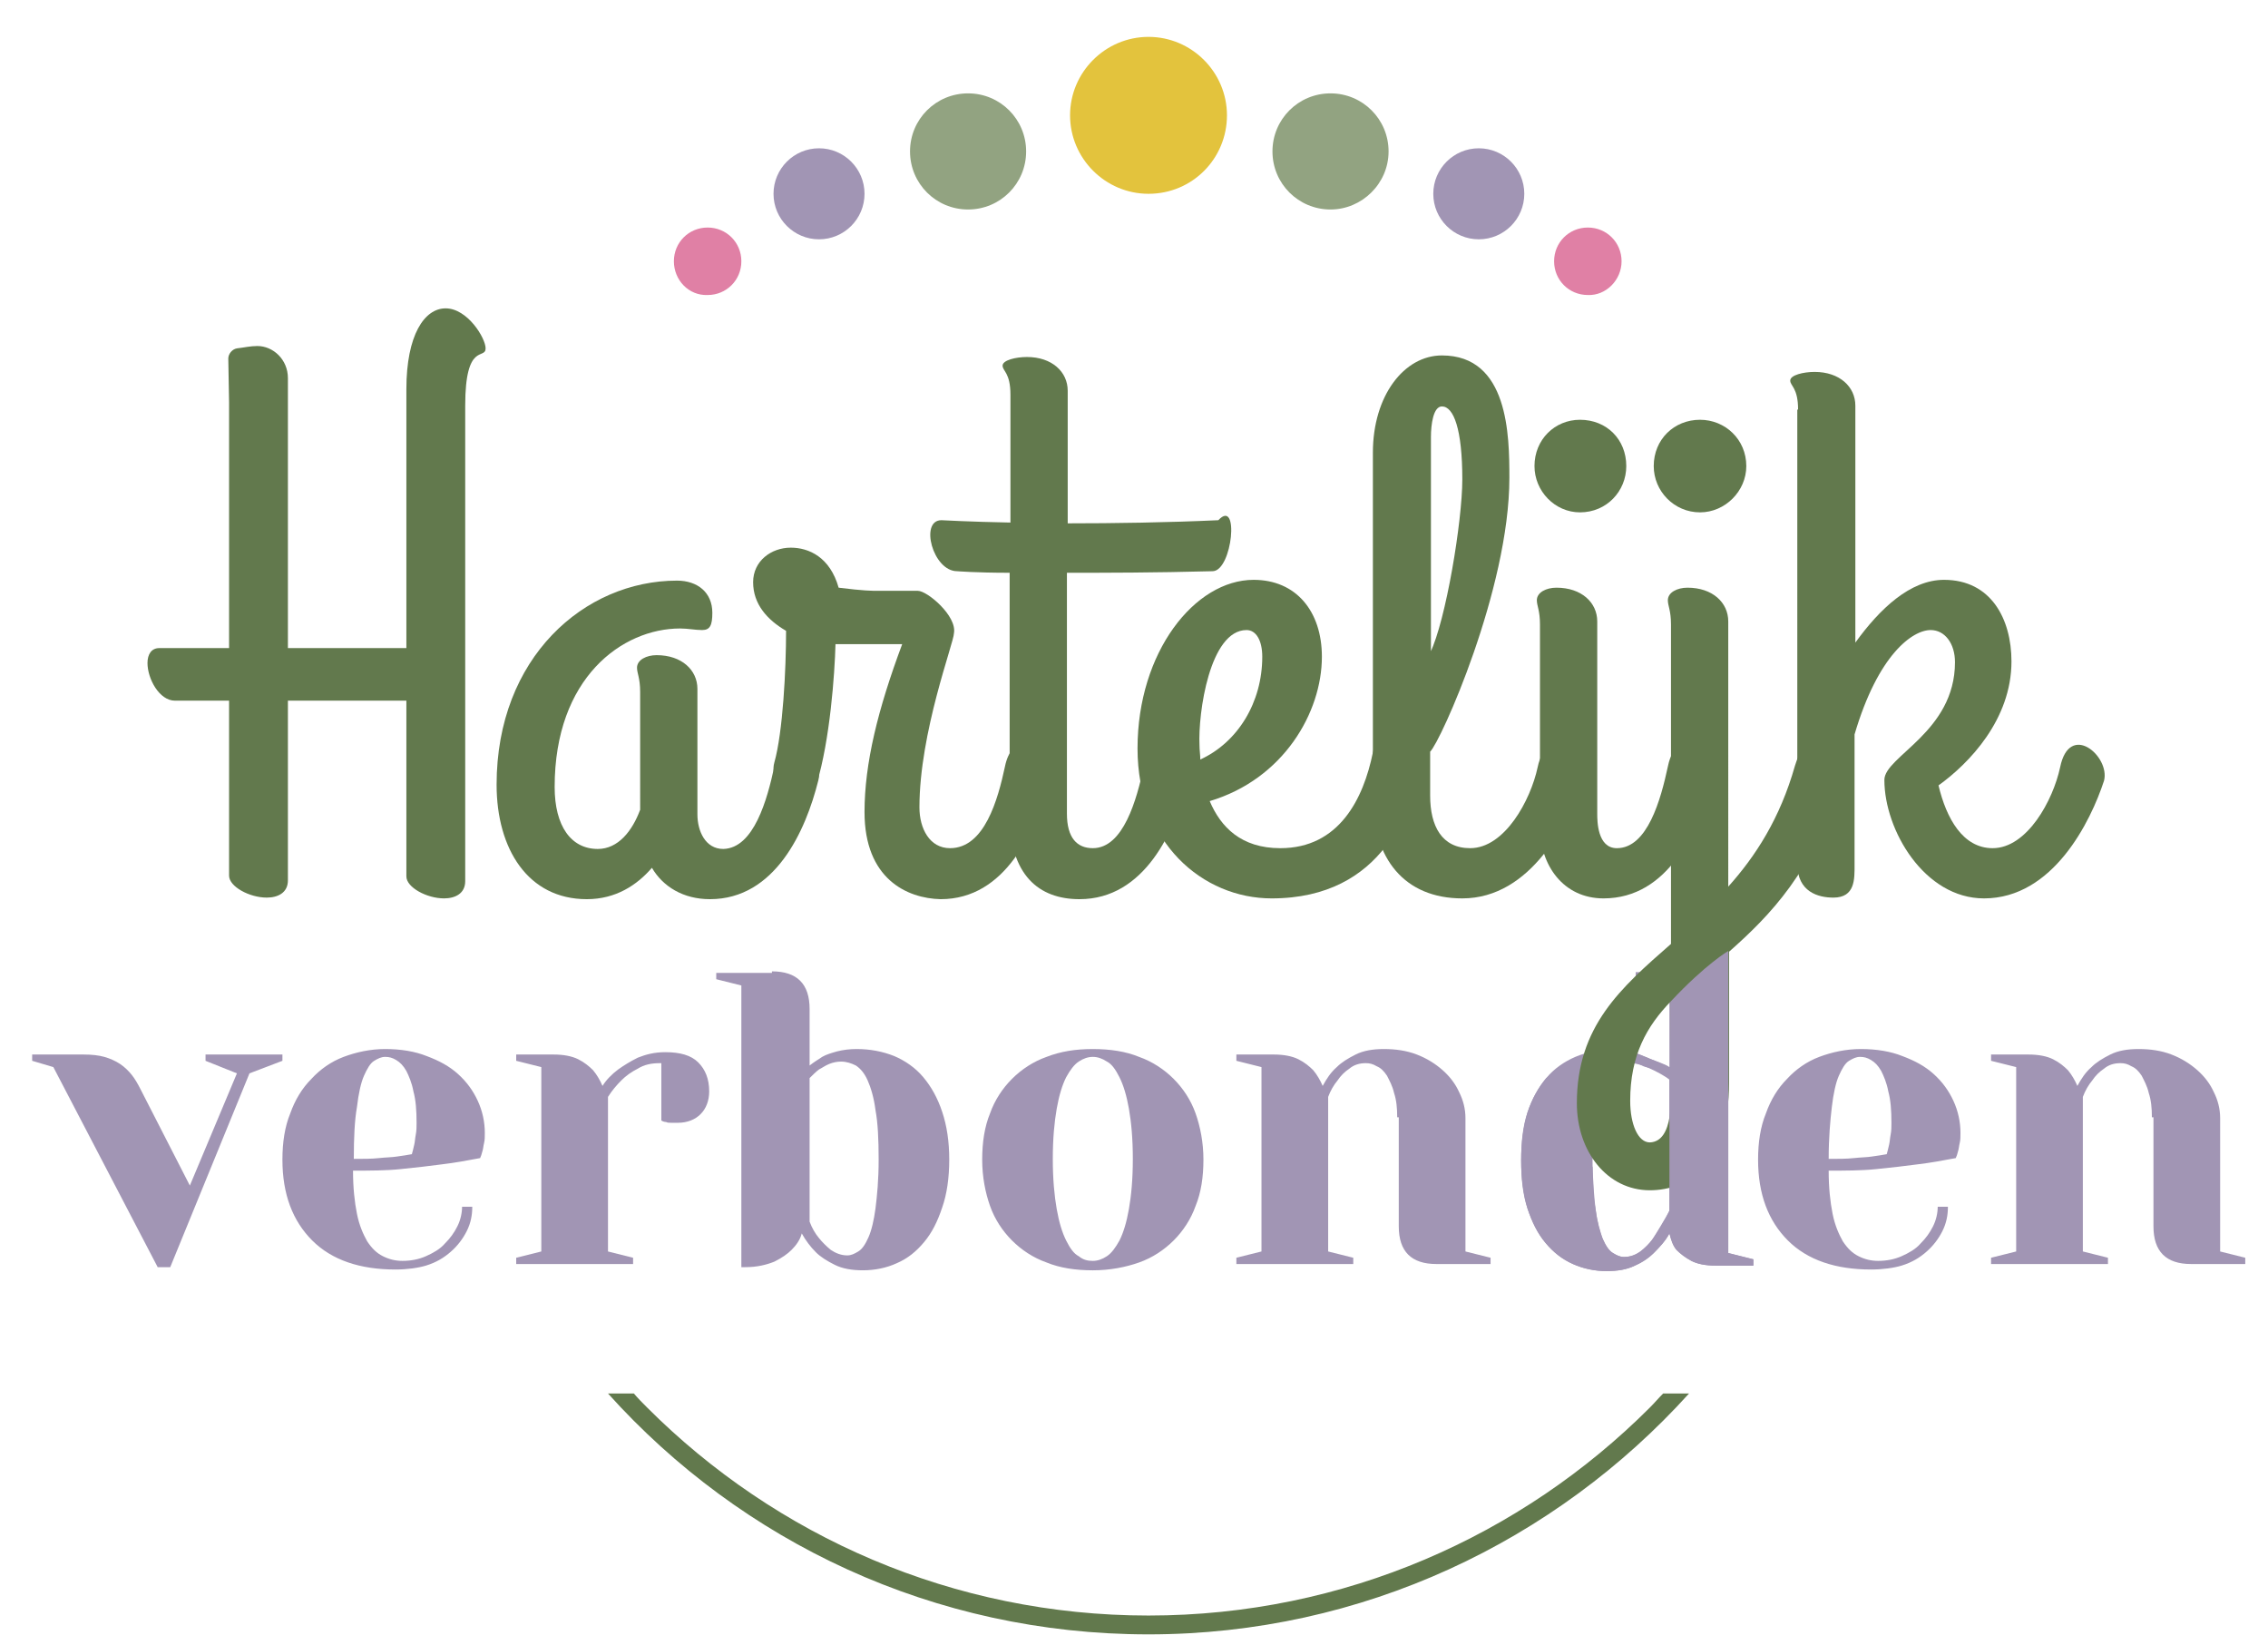 <?xml version="1.0" encoding="utf-8"?>
<!-- Generator: Adobe Illustrator 24.3.0, SVG Export Plug-In . SVG Version: 6.00 Build 0)  -->
<svg version="1.1" id="Laag_1" xmlns="http://www.w3.org/2000/svg" xmlns:xlink="http://www.w3.org/1999/xlink" x="0px" y="0px"
	 viewBox="0 0 289.1 209.6" style="enable-background:new 0 0 289.1 209.6;" xml:space="preserve">
<style type="text/css">
	.st0{fill:#62794D;}
	.st1{fill:#A195B4;}
	.st2{fill:#E3C33D;}
	.st3{fill:#92A381;}
	.st4{fill:#E080A5;}
</style>
<g>
	<path class="st0" d="M212,177.6c-0.6,0.6-1.1,1.2-1.7,1.8c-16.3,16.3-38.9,26.5-63.9,26.5c-24.9,0-47.5-10.1-63.9-26.5
		c-0.6-0.6-1.2-1.2-1.7-1.8h-3.3c17,18.9,41.5,30.7,68.9,30.7c27.3,0,51.9-11.9,68.9-30.7H212z"/>
	<path class="st1" d="M30.2,136.8l-4-1.6v-0.8H36v0.8l-4.2,1.6l-10.1,24.7h-1.6L6.8,136l-2.7-0.8v-0.8h6.6c1,0,1.9,0.1,2.6,0.3
		c0.7,0.2,1.4,0.5,2,0.9c0.6,0.4,1.1,0.9,1.5,1.4c0.4,0.5,0.8,1.2,1.1,1.8l6.3,12.3L30.2,136.8z"/>
	<path class="st1" d="M50.4,161.8c-4.5,0-8.1-1.2-10.6-3.7c-2.5-2.5-3.8-5.9-3.8-10.3c0-2.2,0.3-4.2,1-5.9c0.6-1.7,1.5-3.2,2.7-4.4
		c1.1-1.2,2.5-2.2,4.1-2.8c1.6-0.6,3.4-1,5.3-1c2,0,3.8,0.3,5.3,0.9c1.6,0.6,2.9,1.3,4,2.3c1.1,1,1.9,2.1,2.5,3.4
		c0.6,1.3,0.9,2.7,0.9,4.1c0,0.5,0,0.9-0.1,1.3c-0.1,0.4-0.1,0.7-0.2,1c-0.1,0.4-0.2,0.7-0.3,0.9c-1.6,0.3-3.2,0.6-4.9,0.8
		c-1.5,0.2-3.2,0.4-5.2,0.6c-1.9,0.2-4,0.2-6.1,0.2c0,2.2,0.2,4,0.5,5.5c0.3,1.5,0.8,2.6,1.3,3.5c0.6,0.9,1.2,1.5,2,1.9
		c0.8,0.4,1.6,0.6,2.5,0.6c1.1,0,2.1-0.2,3-0.6c0.9-0.4,1.8-0.9,2.4-1.6c0.7-0.7,1.2-1.4,1.6-2.2c0.4-0.8,0.6-1.7,0.6-2.5h1.3
		c0,1.1-0.2,2.1-0.7,3.1c-0.5,1-1.2,1.9-2,2.6c-0.9,0.8-1.9,1.4-3.2,1.8C53.3,161.6,51.9,161.8,50.4,161.8 M45.1,147.7
		c1.2,0,2.3,0,3.2-0.1c0.9-0.1,1.7-0.1,2.3-0.2c0.7-0.1,1.4-0.2,1.9-0.3c0.1-0.4,0.2-0.7,0.3-1.2c0.1-0.4,0.1-0.8,0.2-1.3
		c0.1-0.5,0.1-1,0.1-1.5c0-1.6-0.1-2.9-0.4-4c-0.2-1.1-0.6-2-0.9-2.6c-0.4-0.7-0.8-1.1-1.3-1.4c-0.5-0.3-0.9-0.4-1.4-0.4
		c-0.5,0-0.9,0.2-1.4,0.5c-0.5,0.3-0.9,1-1.3,1.9c-0.4,0.9-0.7,2.3-0.9,4C45.2,142.8,45.1,145,45.1,147.7"/>
	<path class="st1" d="M84.1,135.5c-1.1,0-2,0.2-2.8,0.7c-0.8,0.4-1.5,0.9-2.1,1.5c-0.6,0.6-1.2,1.3-1.7,2.1v19.7l3.2,0.8v0.8H65.8
		v-0.8l3.2-0.8V136l-3.2-0.8v-0.8h4.8c1.2,0,2.3,0.2,3.1,0.6s1.4,0.9,1.9,1.4c0.5,0.6,0.9,1.3,1.2,2c0.5-0.8,1.2-1.5,2-2.1
		c0.7-0.5,1.5-1,2.5-1.5c1-0.4,2.1-0.7,3.5-0.7c1.9,0,3.3,0.4,4.2,1.3c0.9,0.9,1.4,2.1,1.4,3.7c0,1.2-0.4,2.2-1.1,2.9
		c-0.7,0.7-1.7,1.1-2.9,1.1c-0.3,0-0.6,0-0.8,0c-0.3,0-0.5,0-0.7-0.1c-0.2,0-0.5-0.1-0.6-0.2V135.5z"/>
	<path class="st1" d="M98.4,123.8c3.2,0,4.8,1.6,4.8,4.8v7.2c0.5-0.4,1-0.7,1.6-1.1c0.5-0.3,1.2-0.5,1.9-0.7
		c0.8-0.2,1.6-0.3,2.5-0.3c1.7,0,3.3,0.3,4.8,0.9c1.4,0.6,2.7,1.5,3.7,2.7c1,1.2,1.8,2.6,2.4,4.4c0.6,1.8,0.9,3.8,0.9,6.1
		c0,2.3-0.3,4.4-0.9,6.1c-0.6,1.8-1.3,3.2-2.3,4.4c-1,1.2-2.1,2.1-3.5,2.7c-1.3,0.6-2.8,0.9-4.3,0.9c-1.4,0-2.6-0.2-3.6-0.7
		c-1-0.5-1.8-1-2.4-1.6c-0.7-0.7-1.3-1.5-1.8-2.4c-0.2,0.8-0.7,1.5-1.3,2.1c-0.5,0.5-1.2,1-2.2,1.5c-1,0.4-2.2,0.7-3.7,0.7h-0.5
		v-35.9l-3.2-0.8v-0.8H98.4z M103.2,155.7c0.3,0.8,0.7,1.5,1.2,2.1c0.4,0.5,0.9,1,1.5,1.5c0.6,0.4,1.3,0.7,2.1,0.7
		c0.5,0,0.9-0.2,1.4-0.5c0.5-0.3,0.9-0.9,1.3-1.8c0.4-0.9,0.7-2.2,0.9-3.7c0.2-1.6,0.4-3.6,0.4-6.2c0-2.6-0.1-4.7-0.4-6.3
		c-0.2-1.6-0.6-2.9-1-3.8c-0.4-0.9-0.9-1.5-1.5-1.9c-0.6-0.3-1.2-0.5-1.9-0.5c-0.5,0-1,0.1-1.5,0.3c-0.5,0.2-0.9,0.5-1.3,0.7
		c-0.4,0.3-0.8,0.7-1.2,1.1V155.7z"/>
	<path class="st1" d="M139.3,133.7c2.2,0,4.2,0.3,5.9,1c1.7,0.6,3.2,1.6,4.4,2.8c1.2,1.2,2.2,2.7,2.8,4.4c0.6,1.7,1,3.7,1,5.9
		c0,2.2-0.3,4.2-1,5.9c-0.6,1.7-1.6,3.2-2.8,4.4c-1.2,1.2-2.7,2.2-4.4,2.8c-1.7,0.6-3.7,1-5.9,1c-2.2,0-4.2-0.3-5.9-1
		c-1.7-0.6-3.2-1.6-4.4-2.8c-1.2-1.2-2.2-2.7-2.8-4.4c-0.6-1.7-1-3.7-1-5.9c0-2.2,0.3-4.2,1-5.9c0.6-1.7,1.6-3.2,2.8-4.4
		c1.2-1.2,2.7-2.2,4.4-2.8C135.2,134,137.1,133.7,139.3,133.7 M139.3,160.7c0.6,0,1.2-0.2,1.8-0.6c0.6-0.4,1.1-1.1,1.6-2
		c0.5-1,0.9-2.3,1.2-4c0.3-1.7,0.5-3.8,0.5-6.4c0-2.6-0.2-4.7-0.5-6.4c-0.3-1.7-0.7-3-1.2-4c-0.5-1-1-1.7-1.6-2
		c-0.6-0.4-1.2-0.6-1.8-0.6c-0.6,0-1.2,0.2-1.8,0.6c-0.6,0.4-1.1,1.1-1.6,2c-0.5,1-0.9,2.3-1.2,4c-0.3,1.7-0.5,3.8-0.5,6.4
		c0,2.6,0.2,4.7,0.5,6.4c0.3,1.7,0.7,3,1.2,4c0.5,1,1,1.7,1.6,2C138.1,160.6,138.7,160.7,139.3,160.7"/>
	<path class="st1" d="M178.1,142.4c0-1.2-0.1-2.2-0.4-3.1c-0.2-0.9-0.6-1.6-0.9-2.2c-0.4-0.6-0.8-1-1.3-1.2
		c-0.5-0.3-0.9-0.4-1.4-0.4c-0.8,0-1.5,0.2-2.1,0.7c-0.6,0.4-1.1,0.9-1.5,1.5c-0.5,0.6-0.9,1.3-1.2,2.1v19.7l3.2,0.8v0.8h-14.9v-0.8
		l3.2-0.8V136l-3.2-0.8v-0.8h4.8c1.2,0,2.3,0.2,3.1,0.6c0.8,0.4,1.4,0.9,1.9,1.4c0.5,0.6,0.9,1.3,1.2,2c0.5-0.9,1-1.7,1.8-2.4
		c0.6-0.6,1.4-1.1,2.4-1.6c1-0.5,2.2-0.7,3.6-0.7c1.5,0,2.9,0.2,4.2,0.7c1.3,0.5,2.4,1.2,3.3,2c0.9,0.8,1.6,1.7,2.1,2.8
		c0.5,1,0.8,2.1,0.8,3.3v17l3.2,0.8v0.8h-6.9c-3.2,0-4.8-1.6-4.8-4.8V142.4z"/>
	<path class="st1" d="M238.5,161.8c-4.5,0-8.1-1.2-10.6-3.7c-2.5-2.5-3.8-5.9-3.8-10.3c0-2.2,0.3-4.2,1-5.9c0.6-1.7,1.5-3.2,2.7-4.4
		c1.1-1.2,2.5-2.2,4.1-2.8c1.6-0.6,3.4-1,5.3-1c2,0,3.8,0.3,5.3,0.9c1.6,0.6,2.9,1.3,4,2.3c1.1,1,1.9,2.1,2.5,3.4
		c0.6,1.3,0.9,2.7,0.9,4.1c0,0.5,0,0.9-0.1,1.3c-0.1,0.4-0.1,0.7-0.2,1c-0.1,0.4-0.2,0.7-0.3,0.9c-1.6,0.3-3.2,0.6-4.9,0.8
		c-1.5,0.2-3.2,0.4-5.2,0.6c-1.9,0.2-4,0.2-6.1,0.2c0,2.2,0.2,4,0.5,5.5c0.3,1.5,0.8,2.6,1.3,3.5c0.6,0.9,1.2,1.5,2,1.9
		c0.8,0.4,1.6,0.6,2.5,0.6c1.1,0,2.1-0.2,3-0.6c0.9-0.4,1.8-0.9,2.4-1.6c0.7-0.7,1.2-1.4,1.6-2.2c0.4-0.8,0.6-1.7,0.6-2.5h1.3
		c0,1.1-0.2,2.1-0.7,3.1c-0.5,1-1.2,1.9-2,2.6c-0.9,0.8-1.9,1.4-3.2,1.8C241.4,161.6,240,161.8,238.5,161.8 M233.1,147.7
		c1.2,0,2.3,0,3.2-0.1c0.9-0.1,1.7-0.1,2.3-0.2c0.7-0.1,1.4-0.2,1.9-0.3c0.1-0.4,0.2-0.7,0.3-1.2c0.1-0.4,0.1-0.8,0.2-1.3
		c0.1-0.5,0.1-1,0.1-1.5c0-1.6-0.1-2.9-0.4-4c-0.2-1.1-0.6-2-0.9-2.6c-0.4-0.7-0.8-1.1-1.3-1.4c-0.5-0.3-0.9-0.4-1.4-0.4
		s-0.9,0.2-1.4,0.5c-0.5,0.3-0.9,1-1.3,1.9c-0.4,0.9-0.7,2.3-0.9,4C233.3,142.8,233.1,145,233.1,147.7"/>
	<path class="st1" d="M274.3,142.4c0-1.2-0.1-2.2-0.4-3.1c-0.2-0.9-0.6-1.6-0.9-2.2c-0.4-0.6-0.8-1-1.3-1.2
		c-0.5-0.3-0.9-0.4-1.4-0.4c-0.8,0-1.5,0.2-2.1,0.7c-0.6,0.4-1.1,0.9-1.5,1.5c-0.5,0.6-0.9,1.3-1.2,2.1v19.7l3.2,0.8v0.8h-14.9v-0.8
		l3.2-0.8V136l-3.2-0.8v-0.8h4.8c1.2,0,2.3,0.2,3.1,0.6s1.4,0.9,1.9,1.4c0.5,0.6,0.9,1.3,1.2,2c0.5-0.9,1-1.7,1.8-2.4
		c0.6-0.6,1.4-1.1,2.4-1.6c1-0.5,2.2-0.7,3.6-0.7c1.5,0,2.9,0.2,4.2,0.7c1.3,0.5,2.4,1.2,3.3,2c0.9,0.8,1.6,1.7,2.1,2.8
		c0.5,1,0.8,2.1,0.8,3.3v17l3.2,0.8v0.8h-6.9c-3.2,0-4.8-1.6-4.8-4.8V142.4z"/>
	<path class="st2" d="M156.4,14.7c0-5.5-4.5-10-10-10c-5.5,0-10,4.5-10,10c0,5.5,4.5,10,10,10C152,24.7,156.4,20.2,156.4,14.7"/>
	<path class="st3" d="M177,19.3c0-4.1-3.3-7.4-7.4-7.4c-4.1,0-7.4,3.3-7.4,7.4c0,4.1,3.3,7.4,7.4,7.4C173.6,26.7,177,23.4,177,19.3"
		/>
	<path class="st3" d="M130.8,19.3c0-4.1-3.3-7.4-7.4-7.4c-4.1,0-7.4,3.3-7.4,7.4c0,4.1,3.3,7.4,7.4,7.4
		C127.5,26.7,130.8,23.4,130.8,19.3"/>
	<path class="st1" d="M194.3,24.7c0-3.2-2.6-5.8-5.8-5.8c-3.2,0-5.8,2.6-5.8,5.8c0,3.2,2.6,5.8,5.8,5.8
		C191.7,30.5,194.3,27.9,194.3,24.7"/>
	<path class="st4" d="M206.7,33.3c0-2.4-1.9-4.3-4.3-4.3c-2.4,0-4.3,1.9-4.3,4.3c0,2.4,1.9,4.3,4.3,4.3
		C204.7,37.7,206.7,35.7,206.7,33.3"/>
	<path class="st1" d="M98.6,24.7c0-3.2,2.6-5.8,5.8-5.8c3.2,0,5.8,2.6,5.8,5.8c0,3.2-2.6,5.8-5.8,5.8
		C101.2,30.5,98.6,27.9,98.6,24.7"/>
	<path class="st4" d="M85.9,33.3c0-2.4,1.9-4.3,4.3-4.3c2.4,0,4.3,1.9,4.3,4.3c0,2.4-1.9,4.3-4.3,4.3C87.8,37.7,85.9,35.7,85.9,33.3
		"/>
	<path class="st1" d="M215.5,124.1c3.2,0,4.8,1.6,4.8,4.8v30.8l3.2,0.8v0.8h-4.8c-1.3,0-2.3-0.2-3.1-0.6c-0.8-0.4-1.4-0.9-1.9-1.4
		c-0.5-0.6-0.7-1.3-0.9-2.1c-0.5,0.9-1.3,1.8-2,2.5c-0.6,0.6-1.4,1.2-2.4,1.6c-1,0.5-2.2,0.7-3.6,0.7c-1.5,0-2.9-0.3-4.3-0.9
		c-1.3-0.6-2.5-1.5-3.5-2.7c-1-1.2-1.7-2.6-2.3-4.4c-0.6-1.8-0.8-3.8-0.8-6.1c0-2.3,0.3-4.4,0.8-6.1c0.6-1.8,1.4-3.2,2.4-4.4
		c1-1.2,2.3-2.1,3.7-2.7c1.4-0.6,3-0.9,4.8-0.9c0.9,0,1.8,0.1,2.5,0.3c0.8,0.2,1.4,0.5,1.9,0.7c0.6,0.3,2.3,0.8,2.8,1.2l0-10.8
		l-4.3-0.5v-0.8H215.5z M212.8,137.5c-0.4-0.4-1.3-0.8-1.7-1.1c-0.4-0.3-1.3-0.3-1.8-0.6c-0.5-0.2-1-0.3-1.5-0.3
		c-0.7,0-1.3,0.2-1.9,0.5c-0.6,0.3-1.1,1-1.5,1.9c-0.4,0.9-0.8,2.2-1,3.8c-0.2,1.6-0.4,3.7-0.4,6.3c0,2.5,0.1,4.6,0.4,6.2
		c0.2,1.6,0.6,2.8,0.9,3.7c0.4,0.9,0.8,1.5,1.3,1.8c0.5,0.3,0.9,0.5,1.4,0.5c0.8,0,1.5-0.2,2.1-0.7c0.6-0.4,1.1-0.9,1.5-1.5
		c0.5-0.6,1.9-2.9,2.2-3.7V137.5z"/>
	<path class="st0" d="M29.1,45.7c0-0.6,0.5-1.2,1.1-1.3c0.9-0.1,1.7-0.3,2.6-0.3c2,0,3.9,1.7,3.9,4.1v34.4h15.1v-33
		c0-6.9,2.3-10.3,5-10.3c2.8,0,5.1,3.8,5.1,5.1c0,1.5-2.6-0.9-2.6,7.3v60.6c0,1.6-1.3,2.2-2.7,2.2c-2.2,0-4.8-1.4-4.8-2.8V89.3H36.7
		v22.9c0,1.6-1.3,2.2-2.7,2.2c-2.2,0-4.8-1.4-4.8-2.8V89.3h-6.9c-2,0-3.5-2.8-3.5-4.8c0-1.1,0.5-1.9,1.5-1.9h8.9V51.3L29.1,45.7z"/>
	<path class="st0" d="M98.7,97.7c0.4-2,1.4-2.9,2.3-2.9c1.5,0,3.4,2.1,3.4,4c0,0.1,0,0.3-0.1,0.7c-1.6,6.4-5.5,15.1-13.8,15.1
		c-3.4,0-6-1.6-7.4-4c-1.9,2.2-4.6,4-8.3,4c-7.5,0-11.5-6.4-11.5-14.6c0-16.2,11.2-26,23-26c2.6,0,4.5,1.5,4.5,4.1
		c0,1.6-0.3,2.2-1.3,2.2c-0.9,0-1.8-0.2-2.8-0.2c-7.4,0-16,6.3-16,20.2c0,5,2.1,7.9,5.5,7.9c2.6,0,4.4-2.3,5.4-5V88.2
		c0-1.8-0.4-2.4-0.4-3.1c0-1,1.2-1.6,2.5-1.6c3.2,0,5.2,1.9,5.2,4.3v16c0,2.1,1,4.4,3.3,4.4C96.1,108.1,97.8,101.9,98.7,97.7"/>
	<path class="st0" d="M110.2,103.5c0-6.2,1.7-13.1,4.8-21.4h-7.4h-1.1c-0.1,3.8-0.7,12.2-2.4,17.8c-1.3,4.1-6.3,0.6-5.4-2.7
		c1.1-3.9,1.5-11.9,1.5-16.8c-2.4-1.4-4.2-3.4-4.2-6.2c0-2.7,2.3-4.4,4.8-4.4c2.3,0,5,1.2,6.1,5.1c3.2,0.4,4.2,0.4,5.1,0.4h5
		c1.2,0,5,3.2,4.6,5.4c0,1.2-4.4,12.6-4.4,22.2c0,2.7,1.3,5.2,3.9,5.2c4.4,0,6.1-6.2,7-10.4c0.4-2,1.4-2.9,2.3-2.9
		c1.5,0,3.4,2.1,3.4,4c0,0.3-0.1,0.5-0.1,0.7c-1.7,6.4-5.5,15.1-13.8,15.1C115.6,114.5,110.2,112,110.2,103.5"/>
	<path class="st0" d="M128.8,66.6V50.3c0-2.8-1-3-1-3.7c0-0.7,1.7-1.1,3.1-1.1c3.2,0,5.2,1.9,5.2,4.3v16.9c5.9,0,12.7-0.1,19.2-0.4
		c2.7-2.9,1.8,6.4-0.7,6.5c-7.7,0.2-13.4,0.2-18.6,0.2v30.7c0,3.1,1.3,4.4,3.3,4.4c3.9,0,5.6-6.2,6.5-10.4c0.4-2,1.4-2.9,2.3-2.9
		c1.5,0,3.4,2.1,3.4,4c0,0.1,0,0.3-0.1,0.7c-1.6,6.4-5.5,15.1-13.8,15.1c-5.2,0-8.9-3.1-8.9-10.7V73c-4.3,0-6.7-0.2-6.7-0.2
		c-3.1,0-4.8-6.5-2-6.5C120.1,66.3,123.5,66.5,128.8,66.6"/>
	<path class="st0" d="M154.2,102.1c1.4,3.3,4,6,9,6c7.5,0,10.6-6.3,11.8-12.2c0.9-4.4,6.3-2.4,5.9,1c-0.7,5.9-4.5,17.6-18.8,17.6
		c-8.8,0-17.1-7.1-17.1-19.1c0-12.3,7.3-21.5,14.8-21.5c5.4,0,8.7,4,8.7,9.8C168.5,90.8,163.6,99.3,154.2,102.1 M153,96.8
		c4.8-2.2,7.9-7.3,7.9-13.1c0-2.1-0.8-3.4-2-3.4c-4.7,0-6.2,10.6-6,14.7C152.9,95.6,153,96.2,153,96.8"/>
	<path class="st0" d="M201.7,99.5c-1.7,5.2-6.5,15-15.3,15c-7.4,0-11.4-5.1-11.4-12.8v-44c0-7.3,4-12.4,8.8-12.4
		c8.5,0,8.6,10.2,8.6,15.6c0,14.2-8.8,33.7-10.1,34.9v5.6c0,3.9,1.5,6.7,5.1,6.7c4.4,0,7.7-6.1,8.6-10.3
		C197.2,92,202.5,96.4,201.7,99.5 M182.3,83.2c2-4.1,4.1-16.8,4.1-22.1c0-6.4-1.1-9.3-2.6-9.3c-1.1,0-1.4,2.3-1.4,3.9V83.2z"/>
	<path class="st0" d="M195.6,59.4c0-3.4,2.6-5.9,5.8-5.9c3.4,0,5.9,2.5,5.9,5.9c0,3.2-2.5,5.9-5.9,5.9
		C198.2,65.3,195.6,62.6,195.6,59.4 M203.6,103.7c0,0.9,0,4.4,2.5,4.4c3.9,0,5.6-6.2,6.5-10.4c1.2-5.9,6.4-1.4,5.6,1.7
		c-1.7,6.4-5.5,15.1-13.8,15.1c-5.1,0-8.1-4.2-8.1-9.1V79.6c0-1.8-0.4-2.4-0.4-3.1c0-1,1.2-1.6,2.5-1.6c3.2,0,5.2,1.9,5.2,4.3V103.7
		z"/>
	<path class="st0" d="M231.2,94.8c1.5,0,3.4,2.1,3.4,4c0,0.1,0,0.6-0.1,1c-3.3,11.2-8.9,16.9-14.1,21.5v16.7
		c0,10.2-5.1,13.7-10.1,13.7c-5.4,0-9.3-4.9-9.3-11.1c0-9.8,5.6-14.7,12-20.3V79.6c0-1.8-0.4-2.4-0.4-3.1c0-1,1.2-1.6,2.5-1.6
		c3.2,0,5.2,1.9,5.2,4.3V113c3.5-3.9,6.6-8.7,8.5-15.4C229.4,95.6,230.2,94.8,231.2,94.8 M213,137.9v-10.3
		c-3.1,3.2-5.2,6.9-5.2,12.7c0,3,1,5.3,2.5,5.3C213.4,145.5,213,139.7,213,137.9 M216.7,53.5c3.2,0,5.9,2.5,5.9,5.9
		c0,3.2-2.7,5.9-5.9,5.9c-3.3,0-5.9-2.7-5.9-5.9C210.8,56,213.4,53.5,216.7,53.5"/>
	<path class="st0" d="M229.2,52.2c0-2.8-1-3-1-3.7c0-0.7,1.7-1.1,3.1-1.1c3.2,0,5.2,1.9,5.2,4.3v30.2c3.1-4.3,7-8,11.3-8
		c6,0,8.6,5,8.6,10.4c0,7.4-5.4,13-9.3,15.8c1,4.2,3.1,8,6.9,8c4.4,0,7.7-6.1,8.6-10.3c1.2-5.9,6.4-1.4,5.6,1.7
		c-1.7,5.2-6.5,15-15.3,15c-7.6,0-12.7-8.7-12.7-15.1c0-3,9-6.1,9-15c0-2.4-1.3-4.1-3.1-4.1c-2.3,0-6.7,3.1-9.7,13.3v16.6
		c0,1.8,0.1,4.2-2.7,4.2c-1.9,0-4.6-0.7-4.6-4.3V52.2z"/>
	<path class="st1" d="M220.3,159.7v-38.5c0,0-2.9,1.7-7.3,6.4l-0.1,8.6c-0.6-0.5-2.7-1.3-2.7-1.3c0.1,0-1.1-0.4-1.5-0.6
		c0.1,0.4-0.1,0.8-0.1,1.2c0.1,0,2.8,1,4.2,2.1l0,16.7c-0.4,0.8-1.8,3.1-2.2,3.7c-0.4,0.5-0.9,1-1.5,1.5c-0.6,0.4-1.3,0.7-2.1,0.7
		c-0.5,0-0.9-0.2-1.4-0.5c-0.5-0.3-0.9-0.9-1.3-1.8c-0.4-0.9-0.7-2.2-0.9-3.7c-0.2-1.4-0.3-3.3-0.4-5.5c-4.8-0.5-6.4-6-4.5-9.4
		c-0.4-0.7-0.8-1.4-1-2.2c-0.1,0.1-0.2,0.2-0.4,0.3c-1,1.2-1.8,2.6-2.4,4.4c-0.6,1.8-0.8,3.8-0.8,6.1c0,2.3,0.3,4.4,0.8,6.1
		c0.6,1.8,1.3,3.2,2.3,4.4c1,1.2,2.1,2.1,3.5,2.7c1.3,0.6,2.8,0.9,4.3,0.9c1.4,0,2.6-0.2,3.6-0.7c1-0.5,1.8-1,2.4-1.6
		c0.7-0.7,1.5-1.5,2-2.5c0.2,0.7,0.4,1.5,0.9,2.1c0.5,0.5,1.1,0.9,1.9,1.4c0.8,0.4,1.8,0.6,3.1,0.6h4.8v-0.8L220.3,159.7z"/>
</g>
</svg>
